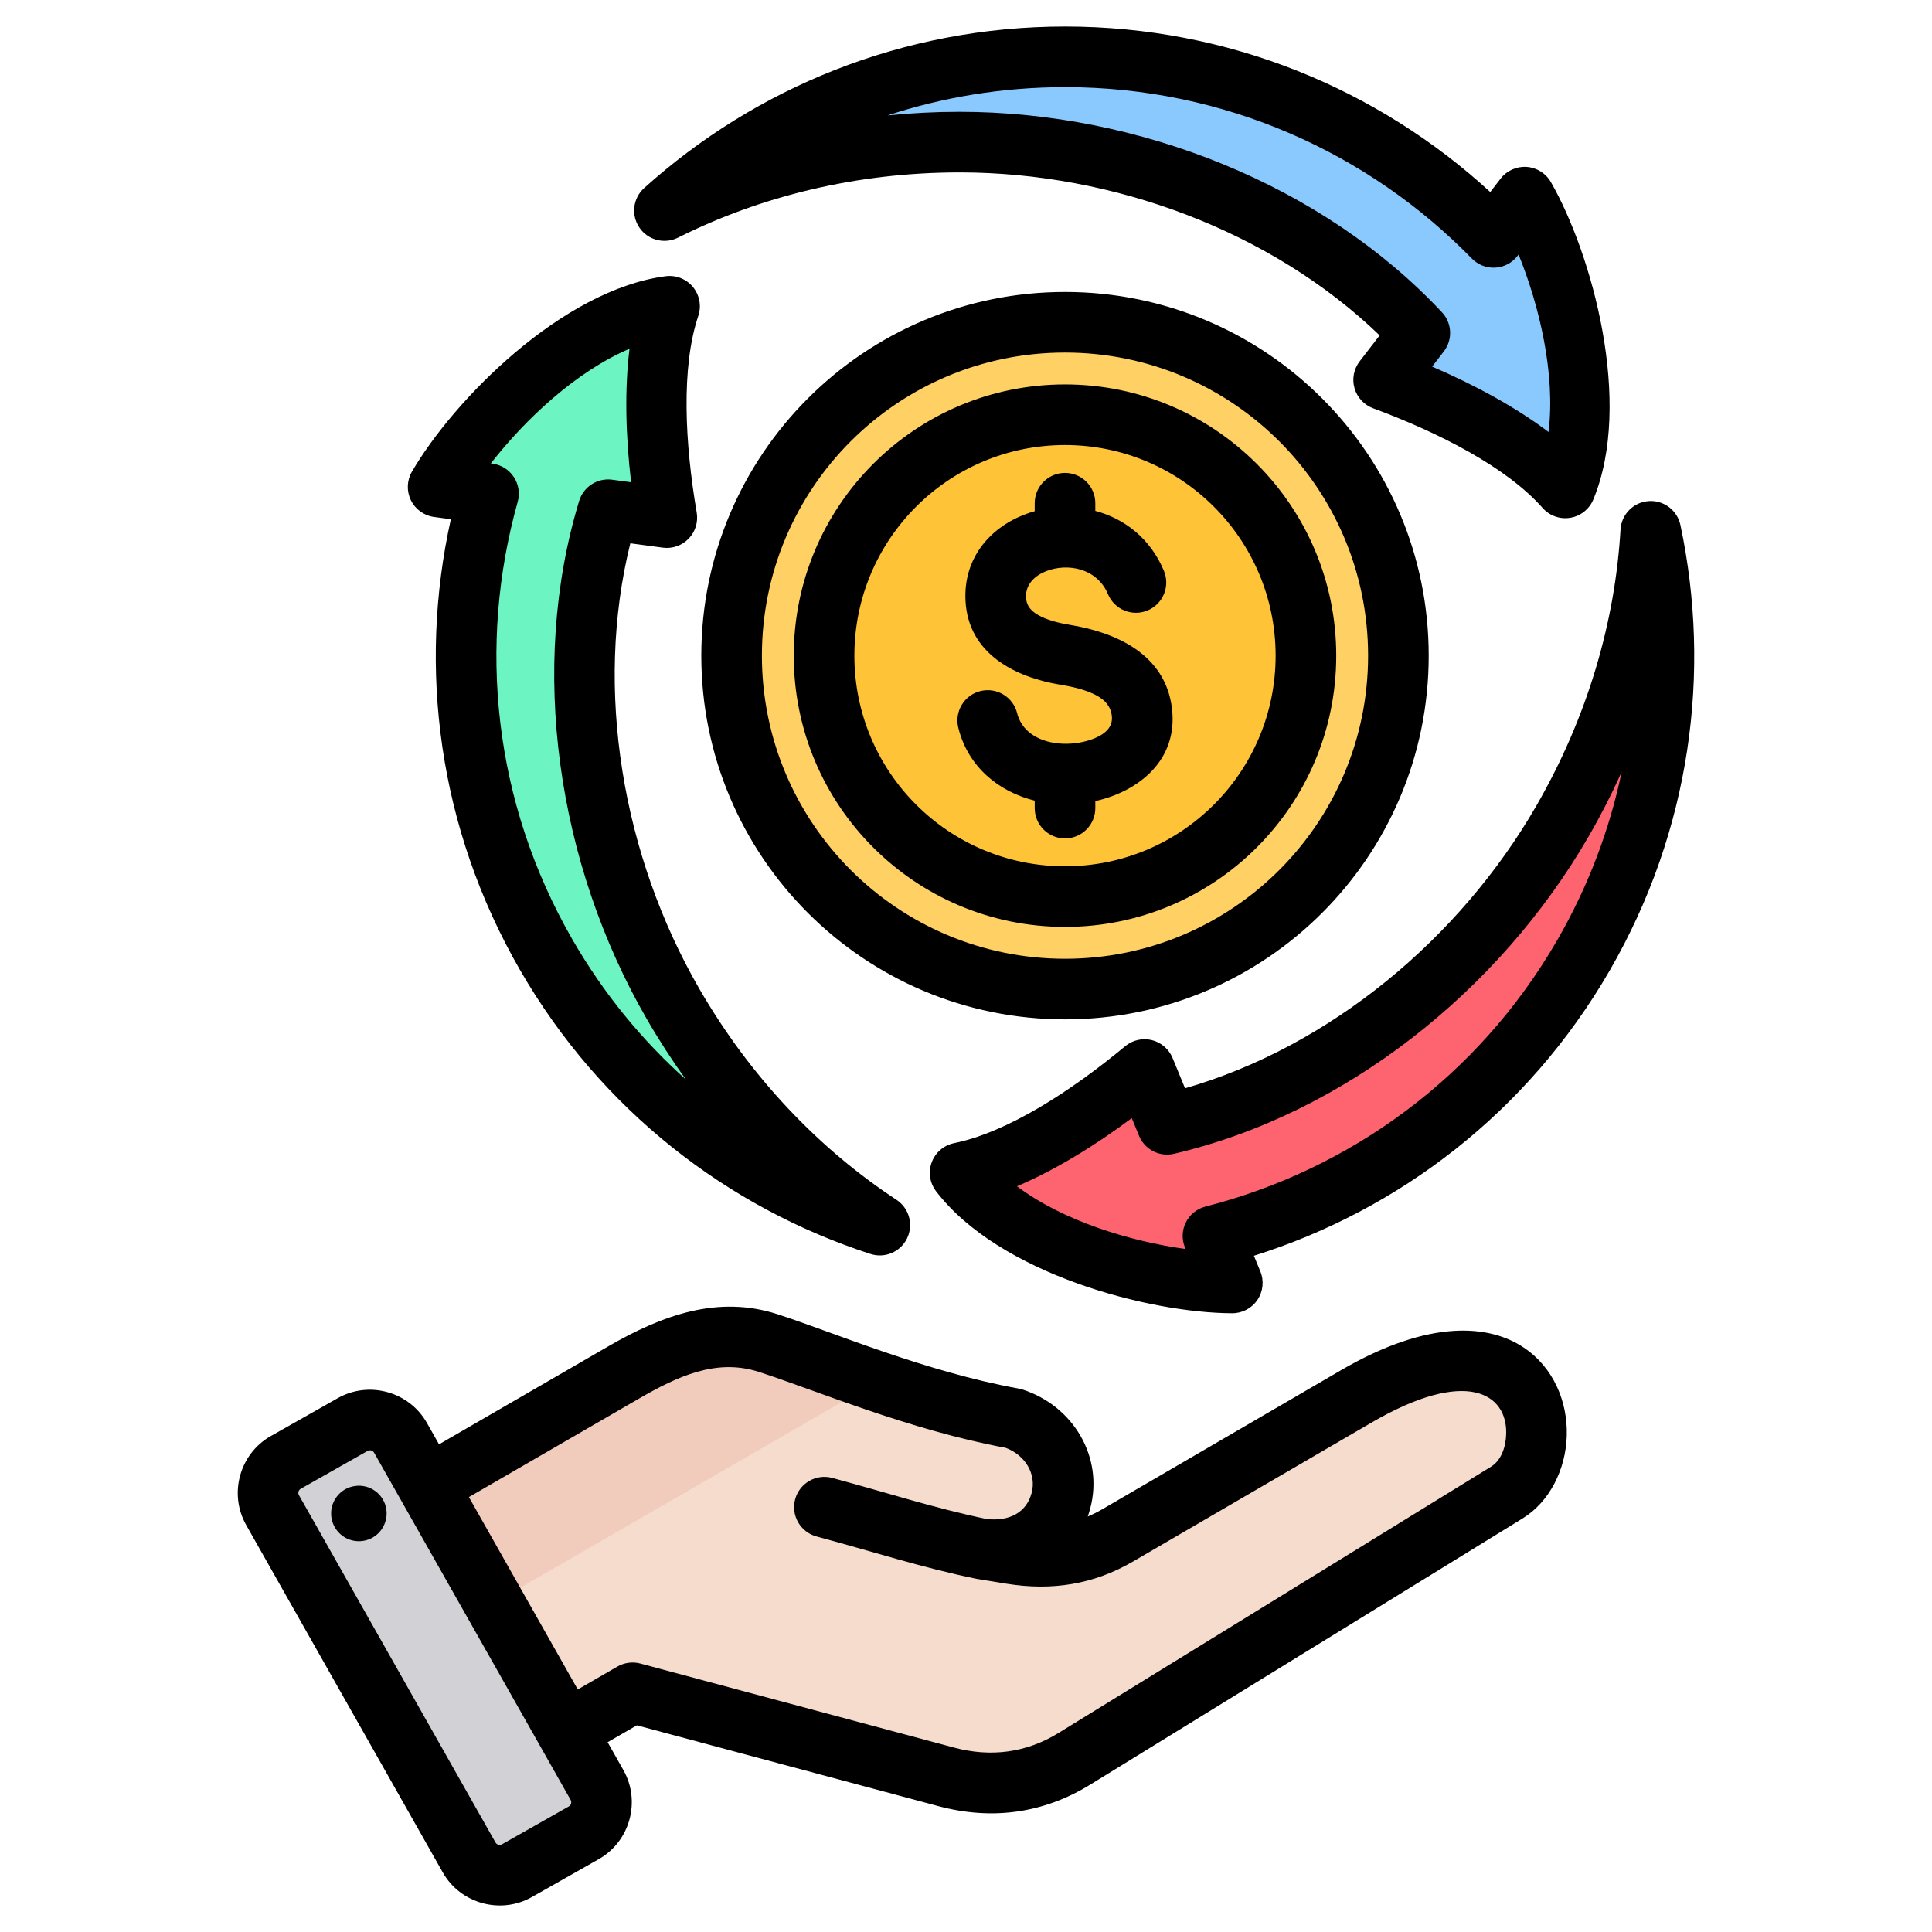 <svg clip-rule="evenodd" fill-rule="evenodd" stroke-linejoin="round" stroke-miterlimit="2" viewBox="0 0 510 510" xmlns="http://www.w3.org/2000/svg"><g><g><path d="m281.123 14.436c44.341 0 84.414 18.258 113.12 47.664 0 0 3.909-5.068 6.329-8.205.412-.534 1.066-.825 1.739-.772.673.052 1.275.441 1.599 1.033 9.058 17.401 17.698 48.928 10.403 71.052-.236.644-.788 1.121-1.46 1.26-.672.14-1.369-.078-1.842-.575-10.103-10.078-26.665-18.858-43.253-25.236-.591-.226-1.041-.717-1.212-1.326-.172-.608-.045-1.262.341-1.763 2.731-3.542 7.896-10.24 7.896-10.24-29.996-32.068-76.389-50.383-121.466-50.383-23.005 0-44.831 4.314-64.443 12.044-.921.381-1.982.021-2.482-.842-.499-.863-.283-1.962.506-2.571 26.316-19.56 58.917-31.14 94.225-31.14z" fill="#8ac9fe"/><path d="m144.225 251.55c-22.17-38.399-26.394-82.233-15.281-121.796 0 0-6.343-.851-10.269-1.378-.669-.089-1.248-.511-1.539-1.12s-.256-1.324.095-1.901c10.541-16.546 33.524-39.792 56.331-44.537.676-.117 1.365.122 1.822.635.457.512.617 1.224.423 1.882-3.678 13.789-2.999 32.522-.229 50.078.1.624-.101 1.259-.542 1.712s-1.071.67-1.698.586c-4.433-.594-12.816-1.718-12.816-1.718-12.773 42.011-5.439 91.346 17.1 130.384 11.502 19.923 26.152 36.668 42.652 49.788.79.607 1.009 1.706.512 2.57-.498.864-1.558 1.226-2.48.847-30.097-13.01-56.427-35.454-74.081-66.032z" fill="#6cf5c2"/><path d="m418.022 251.55c-22.17 38.4-58.019 63.976-97.838 74.133 0 0 2.434 5.919 3.941 9.582.257.625.181 1.337-.201 1.893-.382.557-1.019.883-1.694.868-19.599-.856-51.222-9.136-66.735-26.516-.44-.527-.577-1.243-.361-1.895.215-.652.751-1.146 1.419-1.307 13.78-3.71 29.664-13.664 43.482-24.841.49-.399 1.141-.543 1.754-.387s1.116.592 1.356 1.177c1.703 4.137 4.92 11.959 4.92 11.959 42.77-9.943 81.828-40.962 104.367-80 11.502-19.924 18.679-40.984 21.791-61.833.131-.988.973-1.727 1.97-1.728.997-.002 1.84.735 1.973 1.723 3.782 32.571-2.49 66.594-20.144 97.172z" fill="#fe646f"/><g><path d="m281.128 260.517c48.467 0 87.995-39.538 87.995-88.005s-39.528-88.005-87.995-88.005c-48.477 0-88.005 39.538-88.005 88.005s39.528 88.005 88.005 88.005z" fill="#ffd064"/><path d="m277.418 84.59c46.876 1.944 84.284 40.567 84.284 87.922s-37.408 85.978-84.284 87.922c1.226.052 2.463.083 3.71.083 48.602 0 87.995-39.403 87.995-88.005s-39.393-88.005-87.995-88.005c-1.247 0-2.484.031-3.71.083z" fill="#f5b829"/><path d="m281.128 239.709c37.013 0 67.197-30.184 67.197-67.197s-30.184-67.196-67.197-67.196c-37.012 0-67.207 30.183-67.207 67.196s30.195 67.197 67.207 67.197z" fill="#ffc338"/><path d="m221.945 172.512c0-35.765 27.939-65.003 63.185-67.082-1.32-.073-2.661-.114-4.002-.114-37.116 0-67.207 30.079-67.207 67.196s30.091 67.197 67.207 67.197c1.341 0 2.682-.042 4.002-.115-35.246-2.078-63.185-31.316-63.185-67.082z" fill="#f5b829"/></g><g><path d="m98.215 398.661 65.602-38.001c12.318-7.138 24.834-12.199 38.377-7.81 15.086 4.903 39.722 15.402 64.852 19.93 9.332 3.025 15.145 12.357 12.614 21.828-2.55 9.471-10.538 14.354-21.848 12.614l8.799 1.404c10.064 1.622 19.297.238 28.115-4.903l63.072-36.736c49.034-28.551 56.231 15.382 39.939 25.426l-114.478 70.487c-10.519 6.465-22.046 7.988-33.988 4.785l-83.022-22.244-30.765 17.755c-5.911 3.401-13.504 1.365-16.924-4.547l-24.873-43.063c-3.401-5.912-1.364-13.504 4.528-16.925z" fill="#f6dccd"/><path d="m98.215 398.661 65.602-38.001c12.318-7.138 24.834-12.199 38.377-7.81 8.067 2.61 18.882 6.841 31.022 10.894l-127.093 73.393-12.436-21.551c-3.401-5.912-1.364-13.504 4.528-16.925z" fill="#f1cbbc"/><path d="m105.827 379.759 52.039 91.939c2.511 4.449.929 10.143-3.5 12.654l-17.715 10.024c-4.429 2.511-10.123.93-12.654-3.519l-52.02-91.939c-2.53-4.448-.949-10.143 3.5-12.654l17.696-10.024c4.448-2.511 10.143-.929 12.654 3.519z" fill="#d1d1d6"/><path d="m133.211 442.93 9.193 16.272 9.115 16.095c2.511 4.429.949 10.103-3.48 12.634l6.327-3.579c4.429-2.511 6.011-8.205 3.5-12.654l-9.135-16.153-18.348-32.426-18.368-32.446-6.188-10.914c-2.175-3.855-6.742-5.555-10.815-4.31l10.696 18.902 18.348 32.426 9.135 16.134z" fill="#b1b1b5"/></g></g><path d="m160.395 459.901 4.164 7.357c.004.007.008.013.011.02 4.657 8.282 1.702 18.85-6.532 23.5l-17.638 9.997c-.008.005-.016.009-.024.014-8.283 4.656-18.85 1.701-23.503-6.536l-51.869-91.652c-4.699-8.29-1.744-18.869 6.501-23.526l17.66-9.997.007-.004c8.24-4.655 18.813-1.731 23.505 6.51l.011.018 3.206 5.665 44.663-25.858c14.333-8.289 29.001-13.581 44.744-8.469 14.798 4.799 38.952 15.153 63.607 19.609.353.063.701.151 1.042.261 13.378 4.332 21.473 17.88 17.82 31.464-.188.697-.395 1.377-.622 2.041 1.315-.553 2.616-1.202 3.905-1.954l62.894-36.63c23.61-13.754 39.386-11.975 48.296-5.997 7.892 5.294 11.583 14.317 11.347 23.19-.239 8.983-4.572 17.535-11.617 21.874l-114.122 70.263c-12.43 7.672-26.044 9.479-40.148 5.716l-.009-.002-79.584-21.329zm-36.62-64.708 28.74 50.783 10.464-6.043c1.838-1.061 4.022-1.349 6.072-.8l82.778 22.185c9.7 2.588 19.071 1.404 27.619-3.872l.007-.005 114.129-70.267c2.718-1.674 3.919-5.208 4.011-8.675.284-10.654-10.486-17.57-35.595-2.942l-62.891 36.628c-10.449 6.089-21.398 7.785-33.332 5.885-.009-.001-.018-.003-.027-.004l-7.805-1.27c-.109-.018-.216-.038-.324-.06l-.011-.002c-14.227-2.921-27.423-7.216-42.064-11.151-4.264-1.146-6.796-5.538-5.65-9.802s5.538-6.795 9.802-5.649c14.205 3.817 27.011 8.005 40.798 10.86 5.987.637 10.441-1.728 11.821-6.868l.001-.004c1.387-5.154-1.878-10.107-6.859-11.937-25.244-4.656-49.94-15.11-65.096-20.024l-.003-.001c-11.262-3.657-21.539 1.171-31.792 7.101zm-25.003-11.694-.008-.014c-.351-.597-1.12-.821-1.723-.48l-17.653 9.994-.007.004c-.598.337-.798 1.108-.457 1.708l.002.005 51.872 91.656.003.006c.342.605 1.121.805 1.729.466l17.619-9.986.01-.006c.606-.341.806-1.121.466-1.73zm-5.098 8.774c4.003-.596 7.721 2.168 8.317 6.172.571 4.003-2.193 7.744-6.196 8.316-4.003.596-7.721-2.192-8.317-6.196-.571-4.003 2.193-7.72 6.196-8.292zm187.461-385.27c43.283 0 82.695 16.559 112.255 43.687l2.727-3.536c1.633-2.116 4.214-3.277 6.88-3.095 2.667.182 5.066 1.684 6.395 4.003 10.876 18.973 21.77 58.349 11.202 83.796-1.058 2.548-3.354 4.371-6.075 4.823-2.721.453-5.484-.528-7.31-2.595-9.512-10.771-27.366-19.883-44.737-26.31-2.386-.883-4.211-2.849-4.913-5.295-.703-2.445-.2-5.079 1.354-7.094 0 0 5.284-6.851 5.284-6.851-28.554-27.511-70.289-43.024-110.868-43.024-27.119 0-52.523 6.268-74.343 17.218-3.58 1.797-7.936.669-10.195-2.639-2.259-3.307-1.723-7.776 1.254-10.456 29.427-26.498 68.372-42.632 111.09-42.632zm0 16c-16.368 0-32.123 2.621-46.867 7.465 6.251-.631 12.611-.956 19.061-.956 47.259 0 95.859 19.298 127.308 52.919 2.679 2.863 2.887 7.246.492 10.351 0 0-3.081 3.994-3.081 3.994 11.26 4.847 22.09 10.728 30.726 17.255 1.871-15.34-2.431-33.331-7.909-46.836l-.277.358c-1.415 1.835-3.556 2.966-5.869 3.1-2.313.135-4.571-.74-6.19-2.398-27.253-27.918-65.298-45.252-107.394-45.252zm-143.827 233.114c-21.641-37.483-27.006-79.895-18.293-119.058l-4.425-.594c-2.649-.355-4.946-2.01-6.121-4.41-1.176-2.401-1.075-5.229.269-7.54 10.993-18.907 39.647-48.03 66.969-51.6 2.735-.358 5.461.719 7.214 2.849s2.284 5.013 1.407 7.628c-4.572 13.624-3.536 33.642-.416 51.899.428 2.508-.362 5.071-2.129 6.902s-4.299 2.713-6.821 2.374c0 0-8.575-1.15-8.575-1.15-9.549 38.483-2.116 82.384 18.174 117.527 13.559 23.485 31.69 42.353 52.083 55.773 3.346 2.202 4.548 6.539 2.812 10.149-1.735 3.61-5.872 5.38-9.682 4.143-37.662-12.236-71.107-37.897-92.466-74.892zm13.857-7.999c8.183 14.174 18.33 26.508 29.898 36.854-3.672-5.097-7.134-10.443-10.358-16.028-23.631-40.928-31.218-92.666-17.826-136.711 1.141-3.752 4.832-6.124 8.718-5.602 0 0 5.001.671 5.001.671-1.433-12.175-1.756-24.495-.421-35.238-14.22 6.05-27.649 18.771-36.606 30.268l.448.06c2.297.308 4.347 1.597 5.62 3.533s1.645 4.329 1.018 6.56c-10.551 37.561-6.54 79.176 14.508 115.633zm273.796 7.999c-21.641 37.485-55.688 63.338-93.961 75.373l1.698 4.129c1.017 2.472.732 5.288-.759 7.506s-3.991 3.545-6.664 3.537c-21.87-.067-61.419-10.321-78.172-32.197-1.677-2.19-2.107-5.09-1.139-7.673s3.199-4.484 5.903-5.032c14.084-2.852 30.902-13.758 45.154-25.589 1.957-1.625 4.572-2.222 7.041-1.608 2.469.615 4.499 2.367 5.467 4.721 0 0 3.291 8.001 3.291 8.001 38.102-10.972 72.405-39.359 92.695-74.502 13.559-23.486 20.833-48.621 22.259-72.993.234-3.998 3.389-7.207 7.383-7.51 3.994-.302 7.596 2.396 8.429 6.314 8.235 38.734 2.734 80.529-18.625 117.523zm-13.856-7.999c8.184-14.175 13.791-29.129 16.968-44.32-2.579 5.729-5.477 11.4-8.702 16.985-23.63 40.928-64.643 73.368-109.483 83.792-3.819.888-7.719-1.123-9.21-4.749 0 0-1.92-4.666-1.92-4.666-9.827 7.329-20.335 13.768-30.306 17.983 12.35 9.29 30.081 14.56 44.517 16.568l-.172-.418c-.882-2.143-.791-4.562.249-6.633s2.927-3.589 5.172-4.161c37.804-9.644 71.839-33.925 92.887-70.381zm-129.97-171.048c53.025 0 96.009 42.985 96.009 96.009 0 53.025-42.984 96.01-96.009 96.01-53.024 0-96.01-42.985-96.01-96.01 0-53.024 42.986-96.009 96.01-96.009zm0 15.999c-44.188 0-80.011 35.822-80.011 80.01s35.823 80.01 80.011 80.01 80.009-35.822 80.009-80.01-35.821-80.01-80.009-80.01zm0 8.411c39.543 0 71.599 32.056 71.599 71.599 0 39.544-32.056 71.6-71.599 71.6s-71.6-32.056-71.6-71.6c0-39.543 32.057-71.599 71.6-71.599zm0 16c-30.707 0-55.6 24.892-55.6 55.599s24.893 55.6 55.6 55.6 55.599-24.893 55.599-55.6-24.892-55.599-55.599-55.599zm-8 17.458v-2.104c0-4.416 3.585-8 8-8s8 3.584 8 8v2.023c7.578 2.027 14.459 7.132 18.1 15.805 1.71 4.071-.208 8.764-4.279 10.473s-8.764-.208-10.473-4.279c-2.921-6.958-10.754-8.277-16.353-6.074-2.963 1.166-5.455 3.47-5.286 6.95.127 2.61 1.925 4.021 3.942 5.006 2.371 1.159 5.118 1.793 7.703 2.218 12.08 1.983 25.137 7.699 26.879 22.047 1.657 13.65-8.759 21.892-20.233 24.463v1.859c0 4.415-3.585 8-8 8s-8-3.585-8-8v-1.976c-9.54-2.366-17.6-8.935-20.165-19.227-1.068-4.284 1.543-8.629 5.827-9.697s8.63 1.543 9.698 5.827c1.466 5.88 7.527 8.217 13.281 8.08 2.653-.064 5.541-.618 7.979-1.812 2.182-1.07 4.073-2.758 3.73-5.589-.378-3.108-2.589-4.738-5.05-5.855-2.668-1.212-5.701-1.866-8.538-2.332-11.869-1.948-24.35-8.14-25.034-22.237-.53-10.907 6.121-18.96 15.409-22.614.931-.366 1.888-.685 2.863-.955z"/></g></svg>